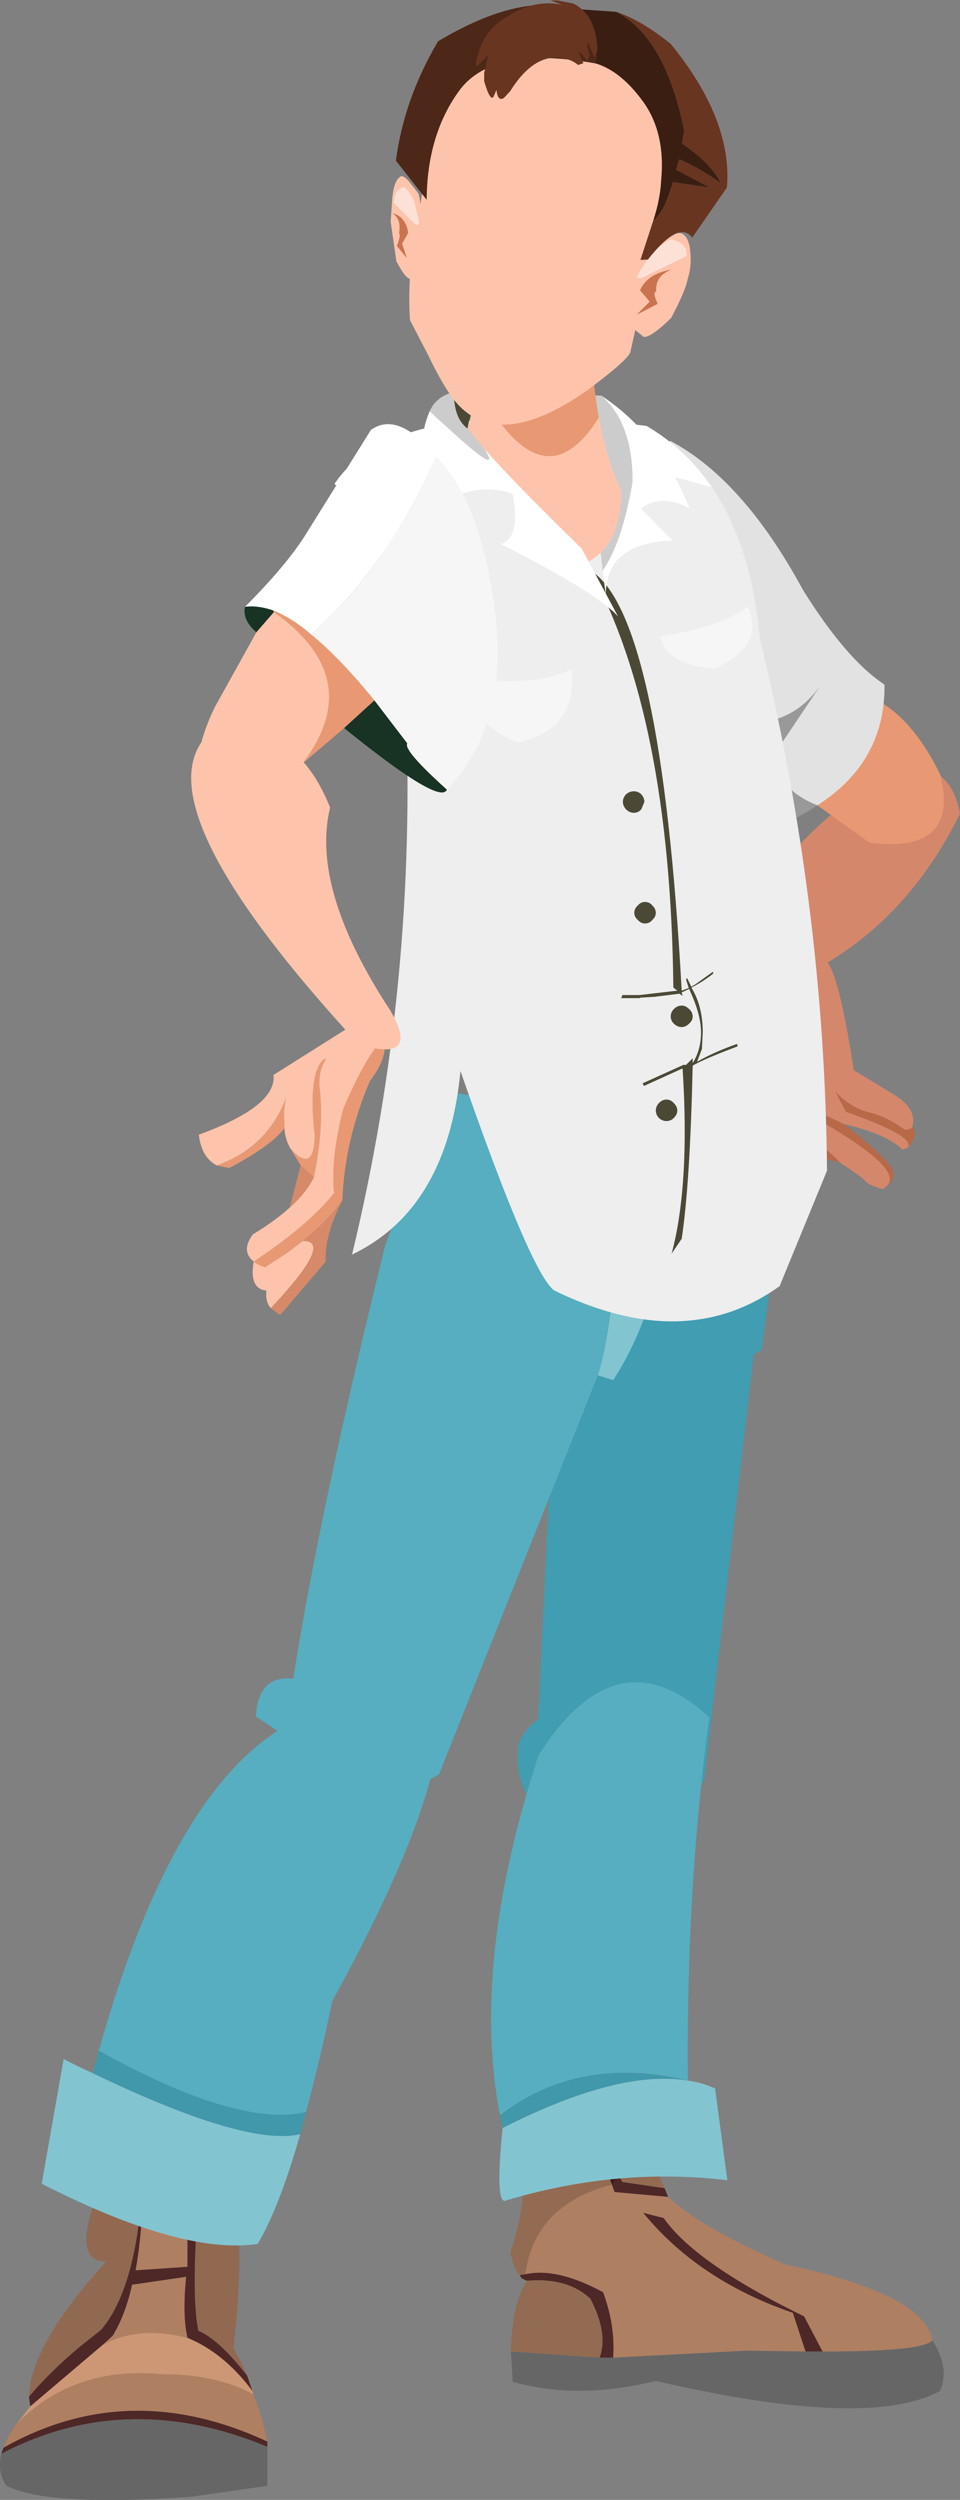 <?xml version="1.0" encoding="UTF-8" standalone="no"?>
<svg xmlns:xlink="http://www.w3.org/1999/xlink" height="284.65px" width="109.35px" xmlns="http://www.w3.org/2000/svg">
  <rect width="100%" height="100%" fill="#808080" stroke="none"/>
  <g transform="matrix(1.0, 0.0, 0.0, 1.0, 62.15, 26.45)">
    <path d="M23.05 87.1 L18.45 84.65 28.55 70.1 Q37.5 60.8 43.1 61.1 46.35 61.7 47.2 66.2 39.25 82.3 23.05 87.1" fill="#d5876c" fill-rule="evenodd" stroke="none"/>
    <path d="M36.1 52.55 Q41.3 54.3 44.95 61.75 47.2 70.8 36.9 69.5 L27.55 62.8 Q31.8 55.95 36.1 52.55" fill="#e89973" fill-rule="evenodd" stroke="none"/>
    <path d="M30.95 65.25 Q28.4 67.0 24.85 68.15 17.3 63.45 10.3 40.35 9.05 33.5 10.55 29.05 14.6 43.7 22.85 55.85 28.15 56.05 31.3 51.6 L25.9 59.65 Q26.45 63.45 30.95 65.25" fill="#999999" fill-rule="evenodd" stroke="none"/>
    <path d="M10.55 29.05 Q11.65 25.75 14.2 23.75 22.5 28.15 29.3 40.7 34.25 48.65 38.6 51.5 38.7 60.3 30.95 65.25 26.45 63.45 25.9 59.65 L31.3 51.6 Q28.15 56.05 22.85 55.85 14.6 43.7 10.55 29.05" fill="#e2e2e2" fill-rule="evenodd" stroke="none"/>
    <path d="M29.95 79.75 Q25.25 88.95 25.5 100.6 L24.8 97.75 Q23.75 95.25 26.15 81.35 28.35 78.55 29.95 79.75 M41.8 101.9 Q42.5 102.8 41.25 104.25 42.2 102.95 34.2 100.15 L33.0 97.85 Q34.75 99.65 36.65 100.15 38.7 100.6 40.95 102.2 41.85 102.05 41.8 101.9 M38.9 108.55 Q40.75 106.7 31.65 101.4 L29.9 99.6 34.0 101.55 Q37.35 104.15 38.9 105.9 40.35 107.4 38.9 108.55 M30.85 103.55 Q32.85 105.1 33.55 105.95 L29.35 104.85 Q26.2 98.8 26.85 98.5 28.9 101.95 30.85 103.55" fill="#b86948" fill-rule="evenodd" stroke="none"/>
    <path d="M35.1 95.4 L39.85 98.3 Q42.35 99.9 41.75 101.85 41.95 102.05 40.95 102.2 38.7 100.6 36.65 100.15 34.75 99.65 33.0 97.85 L34.2 100.15 Q42.2 102.95 41.25 104.25 L40.65 104.45 Q38.8 102.65 34.0 101.55 L29.9 99.6 31.65 101.4 Q40.75 106.7 38.9 108.55 L38.45 108.95 Q36.8 108.5 36.45 108.05 36.1 107.6 33.55 105.95 32.85 105.1 30.85 103.55 28.9 101.95 26.85 98.5 26.2 98.8 29.35 104.85 26.65 103.55 25.5 100.6 25.25 88.95 29.95 79.75 31.15 80.5 32.2 83.25 33.55 85.35 35.1 95.4" fill="#d5876c" fill-rule="evenodd" stroke="none"/>
    <path d="M24.15 123.9 L18.05 176.25 Q11.05 187.95 -1.55 178.6 -3.55 176.4 -3.1 172.2 -2.5 170.5 -0.85 169.3 L1.2 126.6 Q10.95 111.25 24.15 123.9" fill="#419db1" fill-rule="evenodd" stroke="none"/>
    <path d="M-34.0 244.05 Q-37.25 239.9 -39.55 238.95 -40.4 235.0 -39.55 224.0 L-35.55 225.05 Q-34.2 228.6 -35.55 240.95 -34.7 242.4 -34.0 244.05 M-45.9 222.2 Q-46.65 234.2 -50.65 238.85 L-53.05 240.75 Q-56.5 243.65 -58.85 246.45 -58.7 240.55 -50.05 231.05 -54.6 231.05 -50.05 221.05 L-45.9 222.2" fill="#916951" fill-rule="evenodd" stroke="none"/>
    <path d="M-33.4 245.8 Q-36.65 241.45 -40.8 239.75 -41.4 237.15 -40.95 232.8 L-47.1 233.7 Q-47.85 237.1 -49.3 239.5 L-50.45 240.55 -58.7 247.55 -58.85 246.45 Q-56.5 243.65 -53.05 240.75 L-50.65 238.85 Q-46.65 234.2 -45.9 222.2 -45.9 225.3 -46.15 228.05 -46.35 230.15 -46.7 232.05 L-40.8 231.65 -40.8 223.65 -39.55 224.0 Q-40.4 235.0 -39.55 238.95 -37.25 239.9 -34.0 244.05 L-33.4 245.8 M-31.7 251.55 L-31.7 252.15 Q-47.75 245.5 -62.0 252.95 L-61.75 252.25 Q-47.5 244.2 -31.7 251.55" fill="#4e2727" fill-rule="evenodd" stroke="none"/>
    <path d="M-33.4 245.8 L-33.3 246.2 Q-37.45 243.9 -43.6 243.9 -53.75 242.9 -60.3 249.6 L-58.7 247.55 -50.45 240.55 Q-46.35 238.3 -40.8 239.75 -36.65 241.45 -33.4 245.8" fill="#cd9775" fill-rule="evenodd" stroke="none"/>
    <path d="M-40.8 239.75 Q-46.35 238.3 -50.45 240.55 L-49.3 239.5 Q-47.85 237.1 -47.1 233.7 L-40.95 232.8 Q-41.4 237.15 -40.8 239.75 M-60.3 249.6 Q-53.75 242.9 -43.6 243.9 -37.45 243.9 -33.3 246.2 -32.35 248.55 -31.7 251.55 -47.5 244.2 -61.75 252.25 -61.3 251.0 -60.3 249.6 M-40.8 223.65 L-40.8 231.65 -46.7 232.05 Q-46.35 230.15 -46.15 228.05 -45.9 225.3 -45.9 222.2 L-40.8 223.65" fill="#af7f61" fill-rule="evenodd" stroke="none"/>
    <path d="M-31.7 252.15 L-31.7 256.6 -40.4 257.85 Q-56.65 259.0 -61.4 256.6 -62.5 255.1 -62.0 252.95 -47.75 245.5 -31.7 252.15" fill="#666666" fill-rule="evenodd" stroke="none"/>
    <path d="M-50.9 207.05 Q-42.7 177.95 -30.0 170.3 -19.55 164.0 -12.75 174.55 -15.0 184.5 -24.3 201.4 -25.8 208.55 -27.3 214.05 -35.05 215.85 -50.9 207.05" fill="#56aec0" fill-rule="evenodd" stroke="none"/>
    <path d="M-27.95 216.55 Q-30.35 224.95 -32.8 229.05 -41.4 230.35 -57.4 222.2 L-54.9 208.0 Q-53.2 208.9 -51.6 209.6 -34.15 218.0 -27.95 216.55" fill="#83c4d1" fill-rule="evenodd" stroke="none"/>
    <path d="M-27.3 214.05 L-27.95 216.55 Q-34.15 218.0 -51.6 209.6 L-50.9 207.05 Q-35.05 215.85 -27.3 214.05" fill="#4098aa" fill-rule="evenodd" stroke="none"/>
    <path d="M44.05 240.0 Q46.1 243.25 44.9 245.8 36.75 250.25 12.55 244.65 3.65 246.85 -3.75 244.75 L-3.95 241.3 6.15 242.0 7.7 242.0 22.9 241.2 29.6 241.3 31.55 241.3 Q43.2 241.3 44.05 240.0" fill="#666666" fill-rule="evenodd" stroke="none"/>
    <path d="M-2.15 233.25 L-2.75 232.95 -2.95 232.6 -2.3 232.5 Q1.3 231.7 6.55 234.55 7.95 238.3 7.7 242.0 L6.15 242.0 Q7.15 239.25 5.1 235.3 2.5 232.85 -2.15 233.25 M13.55 222.7 L13.95 223.7 7.85 223.15 7.55 222.3 8.35 221.3 8.75 222.0 13.55 222.7 M31.55 241.3 L29.6 241.3 28.15 236.9 Q17.4 233.2 11.1 225.5 L13.45 226.1 Q17.05 231.25 29.45 237.3 L31.55 241.3" fill="#4e2727" fill-rule="evenodd" stroke="none"/>
    <path d="M5.7 217.4 L6.55 217.25 8.35 221.3 7.55 222.3 5.7 217.4" fill="#371c1c" fill-rule="evenodd" stroke="none"/>
    <path d="M-3.95 241.3 Q-3.85 235.95 -2.15 233.25 2.5 232.85 5.1 235.3 7.15 239.25 6.15 242.0 L-3.95 241.3 M-2.95 232.6 Q-3.7 231.8 -4.0 230.05 -1.85 223.05 -3.05 221.15 0.85 218.3 5.7 217.4 L7.55 222.3 Q-1.25 224.6 -2.3 232.5 L-2.95 232.6 M11.5 217.95 L13.55 222.7 8.75 222.0 8.35 221.3 11.5 217.95" fill="#936b52" fill-rule="evenodd" stroke="none"/>
    <path d="M6.55 217.25 L11.2 216.9 11.5 217.95 8.35 221.3 6.55 217.25" fill="#6d513f" fill-rule="evenodd" stroke="none"/>
    <path d="M13.95 223.7 Q17.95 227.35 27.3 231.4 43.05 234.7 44.05 240.0 43.2 241.3 31.55 241.3 L29.45 237.3 Q17.05 231.25 13.45 226.1 L11.1 225.5 Q17.4 233.2 28.15 236.9 L29.6 241.3 22.9 241.2 7.7 242.0 Q7.95 238.3 6.55 234.55 1.3 231.7 -2.3 232.5 -1.25 224.6 7.55 222.3 L7.85 223.15 13.95 223.7" fill="#af7f61" fill-rule="evenodd" stroke="none"/>
    <path d="M16.2 210.45 Q17.9 210.7 19.3 211.35 L20.7 221.8 Q8.2 220.3 -4.5 224.1 -5.8 224.8 -4.9 215.85 8.3 209.15 16.2 210.45" fill="#83c4d1" fill-rule="evenodd" stroke="none"/>
    <path d="M-5.2 214.4 Q-8.55 197.05 -0.8 173.4 8.1 159.35 18.65 169.1 16.0 188.5 16.2 210.45 3.8 207.5 -5.2 214.4" fill="#56aec0" fill-rule="evenodd" stroke="none"/>
    <path d="M16.2 210.45 Q8.3 209.15 -4.9 215.85 L-5.2 214.4 Q3.8 207.5 16.2 210.45" fill="#4098aa" fill-rule="evenodd" stroke="none"/>
    <path d="M7.7 130.7 Q14.8 119.75 14.9 100.1 L28.4 98.9 24.6 127.25 Q15.45 132.6 7.7 130.7" fill="#419db1" fill-rule="evenodd" stroke="none"/>
    <path d="M8.55 100.05 L12.25 100.1 14.9 100.1 Q14.8 119.75 7.7 130.7 L5.95 130.15 Q8.5 121.9 8.55 100.05" fill="#83c4d1" fill-rule="evenodd" stroke="none"/>
    <path d="M8.55 100.05 Q8.5 121.9 5.95 130.15 L-12.15 175.6 Q-21.25 180.9 -29.4 171.4 L-33.0 169.0 Q-32.75 164.25 -28.75 164.7 -25.8 145.85 -18.3 115.45 L-11.95 97.65 Q-3.85 99.35 8.55 100.05" fill="#56aec0" fill-rule="evenodd" stroke="none"/>
    <path d="M18.95 29.05 Q23.45 35.65 24.4 46.25 31.8 76.65 32.05 106.85 L26.65 120.0 Q21.7 123.55 15.95 123.95 9.15 124.45 1.0 120.5 -1.65 118.65 -9.7 95.5 -11.2 111.2 -22.05 116.4 -14.55 85.35 -15.95 53.15 -16.5 41.6 -19.65 34.85 -7.8 21.0 18.95 29.05" fill="#eeeeee" fill-rule="evenodd" stroke="none"/>
    <path d="M-19.65 34.85 Q-21.45 30.95 -24.05 28.65 -17.3 18.45 11.5 22.05 15.95 24.65 18.95 29.05 -7.8 21.0 -19.65 34.85" fill="#ffffff" fill-rule="evenodd" stroke="none"/>
    <path d="M10.5 78.3 Q10.1 77.95 10.1 77.5 10.1 77.0 10.5 76.65 10.85 76.25 11.3 76.25 11.85 76.25 12.15 76.65 12.55 77.0 12.55 77.5 12.55 77.95 12.15 78.3 11.85 78.7 11.3 78.7 10.85 78.7 10.5 78.3" fill="#4b4936" fill-rule="evenodd" stroke="none"/>
    <path d="M13.75 101.2 Q13.3 101.2 12.9 100.85 12.55 100.45 12.55 100.0 12.55 99.55 12.9 99.15 13.3 98.75 13.75 98.75 14.25 98.75 14.6 99.15 15.0 99.55 15.0 100.0 15.0 100.45 14.6 100.85 14.25 101.2 13.75 101.2" fill="#4b4936" fill-rule="evenodd" stroke="none"/>
    <path d="M10.05 66.1 Q9.55 66.1 9.15 65.7 8.8 65.3 8.8 64.85 8.8 64.4 9.15 64.0 9.55 63.65 10.05 63.65 10.55 63.65 10.9 64.0 11.25 64.4 11.25 64.85 L10.9 65.7 Q10.55 66.1 10.05 66.1" fill="#4b4936" fill-rule="evenodd" stroke="none"/>
    <path d="M15.5 90.5 Q15.0 90.5 14.6 90.1 14.25 89.75 14.25 89.3 14.25 88.8 14.6 88.45 15.0 88.05 15.5 88.05 15.95 88.05 16.35 88.45 16.75 88.8 16.75 89.3 16.75 89.75 16.35 90.1 15.95 90.5 15.5 90.5" fill="#4b4936" fill-rule="evenodd" stroke="none"/>
    <path d="M15.0 86.35 L14.55 86.0 Q14.2 55.2 5.1 38.5 13.15 43.45 15.5 86.35 L16.3 86.05 16.0 85.1 16.1 84.9 16.6 85.9 17.1 85.6 19.05 84.2 19.1 84.4 Q17.9 85.35 16.6 86.0 17.9 88.1 17.9 91.1 L17.8 93.0 17.25 94.45 Q19.05 93.4 21.7 92.45 L21.85 92.45 21.85 92.7 Q18.25 94.05 16.8 94.85 L16.75 94.95 Q16.45 108.35 15.5 114.6 L14.35 116.3 Q16.45 108.45 15.6 95.2 L11.2 97.2 11.05 96.9 15.7 94.8 16.0 94.8 16.75 94.05 16.75 94.6 Q17.7 93.1 17.7 91.1 17.7 89.4 16.8 87.2 L16.35 86.15 15.5 86.55 15.6 86.95 15.25 86.7 12.4 87.05 10.75 87.15 10.7 87.2 8.6 87.2 8.75 86.85 10.7 86.85 15.0 86.35" fill="#4b4936" fill-rule="evenodd" stroke="none"/>
    <path d="M-3.3 58.1 Q-9.2 55.4 -9.0 50.7 -1.35 51.85 2.95 49.75 3.65 56.75 -3.3 58.1" fill="#f6f6f6" fill-rule="evenodd" stroke="none"/>
    <path d="M13.05 46.0 Q19.8 45.0 23.05 42.6 24.95 47.25 19.25 49.65 13.75 49.3 13.05 46.0" fill="#f6f6f6" fill-rule="evenodd" stroke="none"/>
    <path d="M6.5 38.55 L4.3 18.5 6.35 18.6 Q10.0 21.85 9.9 28.5 8.75 35.25 6.5 38.55" fill="#cccccc" fill-rule="evenodd" stroke="none"/>
    <path d="M6.35 18.6 Q13.0 23.0 16.4 31.45 13.25 29.7 10.85 31.45 L14.45 35.1 Q6.85 35.35 6.85 41.3 L6.5 38.55 Q8.75 35.25 9.9 28.5 10.0 21.85 6.35 18.6" fill="#ffffff" fill-rule="evenodd" stroke="none"/>
    <path d="M6.05 21.1 Q6.95 25.85 8.6 29.5 8.55 35.5 4.9 37.5 -2.4 32.85 -8.9 22.35 -8.0 19.8 -8.4 16.35 -0.6 31.85 6.05 21.1" fill="#fec4ab" fill-rule="evenodd" stroke="none"/>
    <path d="M-8.4 16.35 L-8.9 13.55 Q-2.4 5.8 5.15 10.9 5.25 16.55 6.05 21.1 -0.6 31.85 -8.4 16.35" fill="#e89973" fill-rule="evenodd" stroke="none"/>
    <path d="M-6.95 24.7 Q-3.35 28.75 4.1 36.0 L8.25 43.75 Q5.95 41.1 -5.1 35.5 -2.85 34.85 -3.75 29.8 -7.45 28.4 -12.2 30.8 -15.35 25.45 -13.2 20.35 -4.6 28.5 -6.95 24.7" fill="#ffffff" fill-rule="evenodd" stroke="none"/>
    <path d="M-13.2 20.35 L-13.1 20.15 -12.9 19.8 Q-12.2 18.75 -10.85 18.3 L-10.45 18.2 Q-10.45 21.2 -8.9 22.35 L-6.95 24.7 Q-4.6 28.5 -13.2 20.35" fill="#cccccc" fill-rule="evenodd" stroke="none"/>
    <path d="M-10.45 18.2 L-9.9 18.0 Q-8.0 17.9 -8.2 19.15 L-8.9 22.35 Q-10.45 21.2 -10.45 18.2" fill="#4b4936" fill-rule="evenodd" stroke="none"/>
    <path d="M-31.05 43.05 Q-28.9 43.9 -26.7 45.8 -23.45 48.45 -19.5 53.3 L-22.95 56.45 -27.7 60.5 Q-20.3 50.8 -30.95 43.25 L-31.05 43.05" fill="#e89973" fill-rule="evenodd" stroke="none"/>
    <path d="M-26.7 45.8 Q-28.9 43.9 -31.05 43.05 -32.85 42.45 -34.25 42.65 -29.4 37.8 -27.2 34.2 L-19.9 22.5 Q-16.8 20.3 -12.5 25.5 -18.1 38.2 -26.7 45.8" fill="#ffffff" fill-rule="evenodd" stroke="none"/>
    <path d="M-31.05 43.05 L-30.95 43.25 -32.95 45.55 Q-34.55 44.15 -34.25 42.65 -32.85 42.45 -31.05 43.05 M-22.95 56.45 L-19.5 53.3 -15.75 58.2 Q-16.25 58.95 -11.25 63.45 -11.95 65.35 -22.95 56.45" fill="#183223" fill-rule="evenodd" stroke="none"/>
    <path d="M-30.95 43.25 Q-20.3 50.8 -27.7 60.5 L-30.95 63.45 Q-43.4 66.0 -37.7 54.1 L-32.95 45.55 -30.95 43.25" fill="#fec4ab" fill-rule="evenodd" stroke="none"/>
    <path d="M-19.5 53.3 Q-23.45 48.45 -26.7 45.8 -18.1 38.2 -12.5 25.5 -7.35 30.6 -5.75 43.35 -4.15 56.1 -11.25 63.45 -16.25 58.95 -15.75 58.2 L-19.5 53.3" fill="#f6f6f6" fill-rule="evenodd" stroke="none"/>
    <path d="M-29.05 104.35 Q-26.4 107.25 -26.3 102.85 -27.1 95.7 -25.25 94.15 L-25.0 94.1 Q-25.9 95.45 -25.75 97.35 -25.2 101.85 -26.4 107.6 L-27.9 106.25 -29.05 104.35 M-33.25 117.2 Q-27.0 113.05 -24.1 109.4 -24.5 105.45 -23.05 99.8 -20.6 94.05 -18.6 91.9 -17.7 93.55 -20.05 96.7 -22.9 103.45 -23.15 110.2 -24.65 112.4 -27.65 114.85 L-29.35 116.15 -31.95 117.85 Q-32.8 117.6 -33.25 117.2 M-37.45 106.25 Q-31.65 104.15 -29.55 98.5 -29.9 100.0 -29.75 101.35 L-29.75 102.0 Q-31.15 103.95 -36.05 106.55 L-37.45 106.25" fill="#e89973" fill-rule="evenodd" stroke="none"/>
    <path d="M-26.4 107.6 Q-25.2 101.85 -25.75 97.35 -25.9 95.45 -25.0 94.1 L-25.25 94.15 Q-27.1 95.7 -26.3 102.85 -26.4 107.25 -29.05 104.35 -29.7 103.25 -29.75 102.0 L-29.75 101.35 Q-29.9 100.0 -29.55 98.5 -31.65 104.15 -37.45 106.25 -39.2 105.35 -39.5 102.75 -30.6 99.5 -31.0 95.95 L-22.35 90.5 Q-20.55 90.65 -19.55 91.15 -18.9 91.45 -18.6 91.9 -20.6 94.05 -23.05 99.8 -24.5 105.45 -24.1 109.4 -27.0 113.05 -33.25 117.2 -32.8 117.6 -31.95 117.85 L-29.35 116.15 -27.65 114.85 Q-24.05 114.8 -31.3 122.5 -31.95 121.8 -31.8 120.5 -33.8 120.3 -33.25 117.2 -34.75 116.0 -33.35 114.1 -30.85 112.6 -29.15 111.05 -27.25 109.35 -26.4 107.6" fill="#fec4ab" fill-rule="evenodd" stroke="none"/>
    <path d="M-26.4 107.6 Q-27.25 109.35 -29.15 111.05 L-27.9 106.25 -26.4 107.6 M-31.3 122.5 Q-24.05 114.8 -27.65 114.85 -24.65 112.4 -23.15 110.2 -25.2 114.2 -25.05 117.2 L-30.25 123.3 -31.3 122.5" fill="#d68a69" fill-rule="evenodd" stroke="none"/>
    <path d="M-21.3 92.45 Q-45.1 66.65 -39.2 58.05 -29.05 54.3 -24.55 65.5 -26.8 74.75 -17.7 88.6 -14.15 94.65 -21.3 92.45" fill="#fec4ab" fill-rule="evenodd" stroke="none"/>
    <path d="M12.55 -19.75 Q16.3 -13.85 15.15 -7.3 14.45 -4.1 13.15 -2.1 L9.65 13.65 Q9.35 14.55 4.8 17.95 -4.85 24.75 -9.75 19.85 -11.25 18.4 -13.4 13.95 L-15.45 10.0 Q-15.7 6.4 -15.2 2.4 L-12.95 -11.05 Q-11.8 -15.8 -10.5 -18.4 -10.05 -19.45 -7.25 -21.35 -4.5 -23.15 -0.85 -24.05 8.6 -26.15 12.55 -19.75" fill="#fec4ab" fill-rule="evenodd" stroke="none"/>
    <path d="M16.2 5.25 Q15.9 6.75 14.3 9.75 11.95 12.05 11.15 11.9 L10.05 11.0 Q9.5 10.2 9.5 9.95 9.45 9.1 10.05 6.3 10.65 2.8 11.65 2.0 L13.3 0.8 Q15.0 -0.2 15.6 0.2 16.4 0.65 16.5 2.5 16.6 4.05 16.2 5.25" fill="#fec4ab" fill-rule="evenodd" stroke="none"/>
    <path d="M11.85 7.9 L10.75 6.6 Q11.6 4.7 14.35 4.25 12.45 4.95 12.6 6.75 12.15 6.75 12.75 8.15 L10.35 9.4 11.85 7.9" fill="#ca734f" fill-rule="evenodd" stroke="none"/>
    <path d="M11.4 3.45 Q12.1 1.95 14.25 0.8 16.2 1.2 16.05 2.7 L11.55 4.9 Q9.45 6.05 11.4 3.45" fill="#fee1d6" fill-rule="evenodd" stroke="none"/>
    <path d="M-17.45 -4.05 Q-17.25 -5.8 -16.65 -6.25 -16.3 -6.7 -15.45 -5.65 L-14.55 -4.5 Q-14.15 -3.75 -14.15 -0.25 L-14.3 3.3 -14.7 4.35 -15.35 5.3 Q-15.9 5.4 -17.0 3.3 L-17.65 -1.2 -17.45 -4.05" fill="#fec4ab" fill-rule="evenodd" stroke="none"/>
    <path d="M-16.35 1.3 L-15.8 2.95 -16.95 1.55 Q-16.45 0.3 -16.7 0.15 -16.4 -1.55 -17.5 -2.2 -15.95 -1.8 -15.65 0.05 L-16.35 1.3" fill="#ca734f" fill-rule="evenodd" stroke="none"/>
    <path d="M-14.75 -2.6 Q-14.0 -0.1 -15.1 -1.15 L-17.3 -3.35 Q-17.25 -4.9 -16.1 -5.15 -15.0 -4.15 -14.75 -2.6" fill="#fee1d6" fill-rule="evenodd" stroke="none"/>
    <path d="M5.55 -19.25 Q-5.9 -21.3 -9.75 -16.25 -13.5 -11.2 -13.55 -3.7 L-17.05 -8.15 Q-16.15 -15.15 -12.25 -21.75 -2.6 -27.5 3.5 -25.25 L3.8 -25.4 Q6.45 -21.05 5.55 -19.25" fill="#4d2717" fill-rule="evenodd" stroke="none"/>
    <path d="M5.55 -19.25 Q6.45 -21.05 3.8 -25.4 L8.05 -25.1 Q13.65 -22.2 15.8 -11.5 15.6 -10.8 15.55 -10.1 18.85 -7.85 19.95 -5.6 17.5 -7.35 15.25 -8.3 15.0 -7.7 14.9 -7.1 L18.7 -5.1 14.5 -5.7 Q13.55 -2.25 12.25 -1.3 13.05 -3.75 13.15 -5.8 13.7 -11.35 11.05 -14.95 8.6 -18.3 5.8 -19.2 L5.55 -19.25" fill="#3a1e12" fill-rule="evenodd" stroke="none"/>
    <path d="M8.05 -25.1 Q10.9 -24.15 14.25 -21.45 21.3 -12.8 20.65 -5.1 L16.7 0.6 Q15.2 -1.4 11.65 3.1 L10.8 3.15 12.25 -1.3 Q13.55 -2.25 14.5 -5.7 L18.7 -5.1 14.9 -7.1 Q15.0 -7.7 15.25 -8.3 17.5 -7.35 19.95 -5.6 18.85 -7.85 15.55 -10.1 15.6 -10.8 15.8 -11.5 13.65 -22.2 8.05 -25.1" fill="#683520" fill-rule="evenodd" stroke="none"/>
    <path d="M3.15 -26.05 Q5.8 -24.75 5.9 -20.65 L5.55 -19.95 4.85 -21.55 Q4.65 -21.75 4.8 -20.9 L5.0 -20.1 4.75 -19.5 4.2 -20.2 3.7 -20.65 4.3 -19.25 3.7 -19.05 Q2.75 -19.85 1.2 -19.9 -1.65 -19.9 -4.05 -16.05 L-4.75 -15.3 Q-5.45 -14.85 -5.6 -16.2 L-5.95 -15.4 Q-6.35 -14.95 -7.0 -17.2 L-7.0 -18.15 -6.55 -20.15 Q-6.3 -20.5 -6.55 -20.2 L-7.35 -19.35 Q-8.35 -18.2 -7.7 -20.25 -7.0 -23.15 -4.05 -24.75 -1.05 -26.55 1.9 -25.9 L0.55 -26.4 1.35 -26.4 3.15 -26.05" fill="#683520" fill-rule="evenodd" stroke="none"/>
  </g>
</svg>
